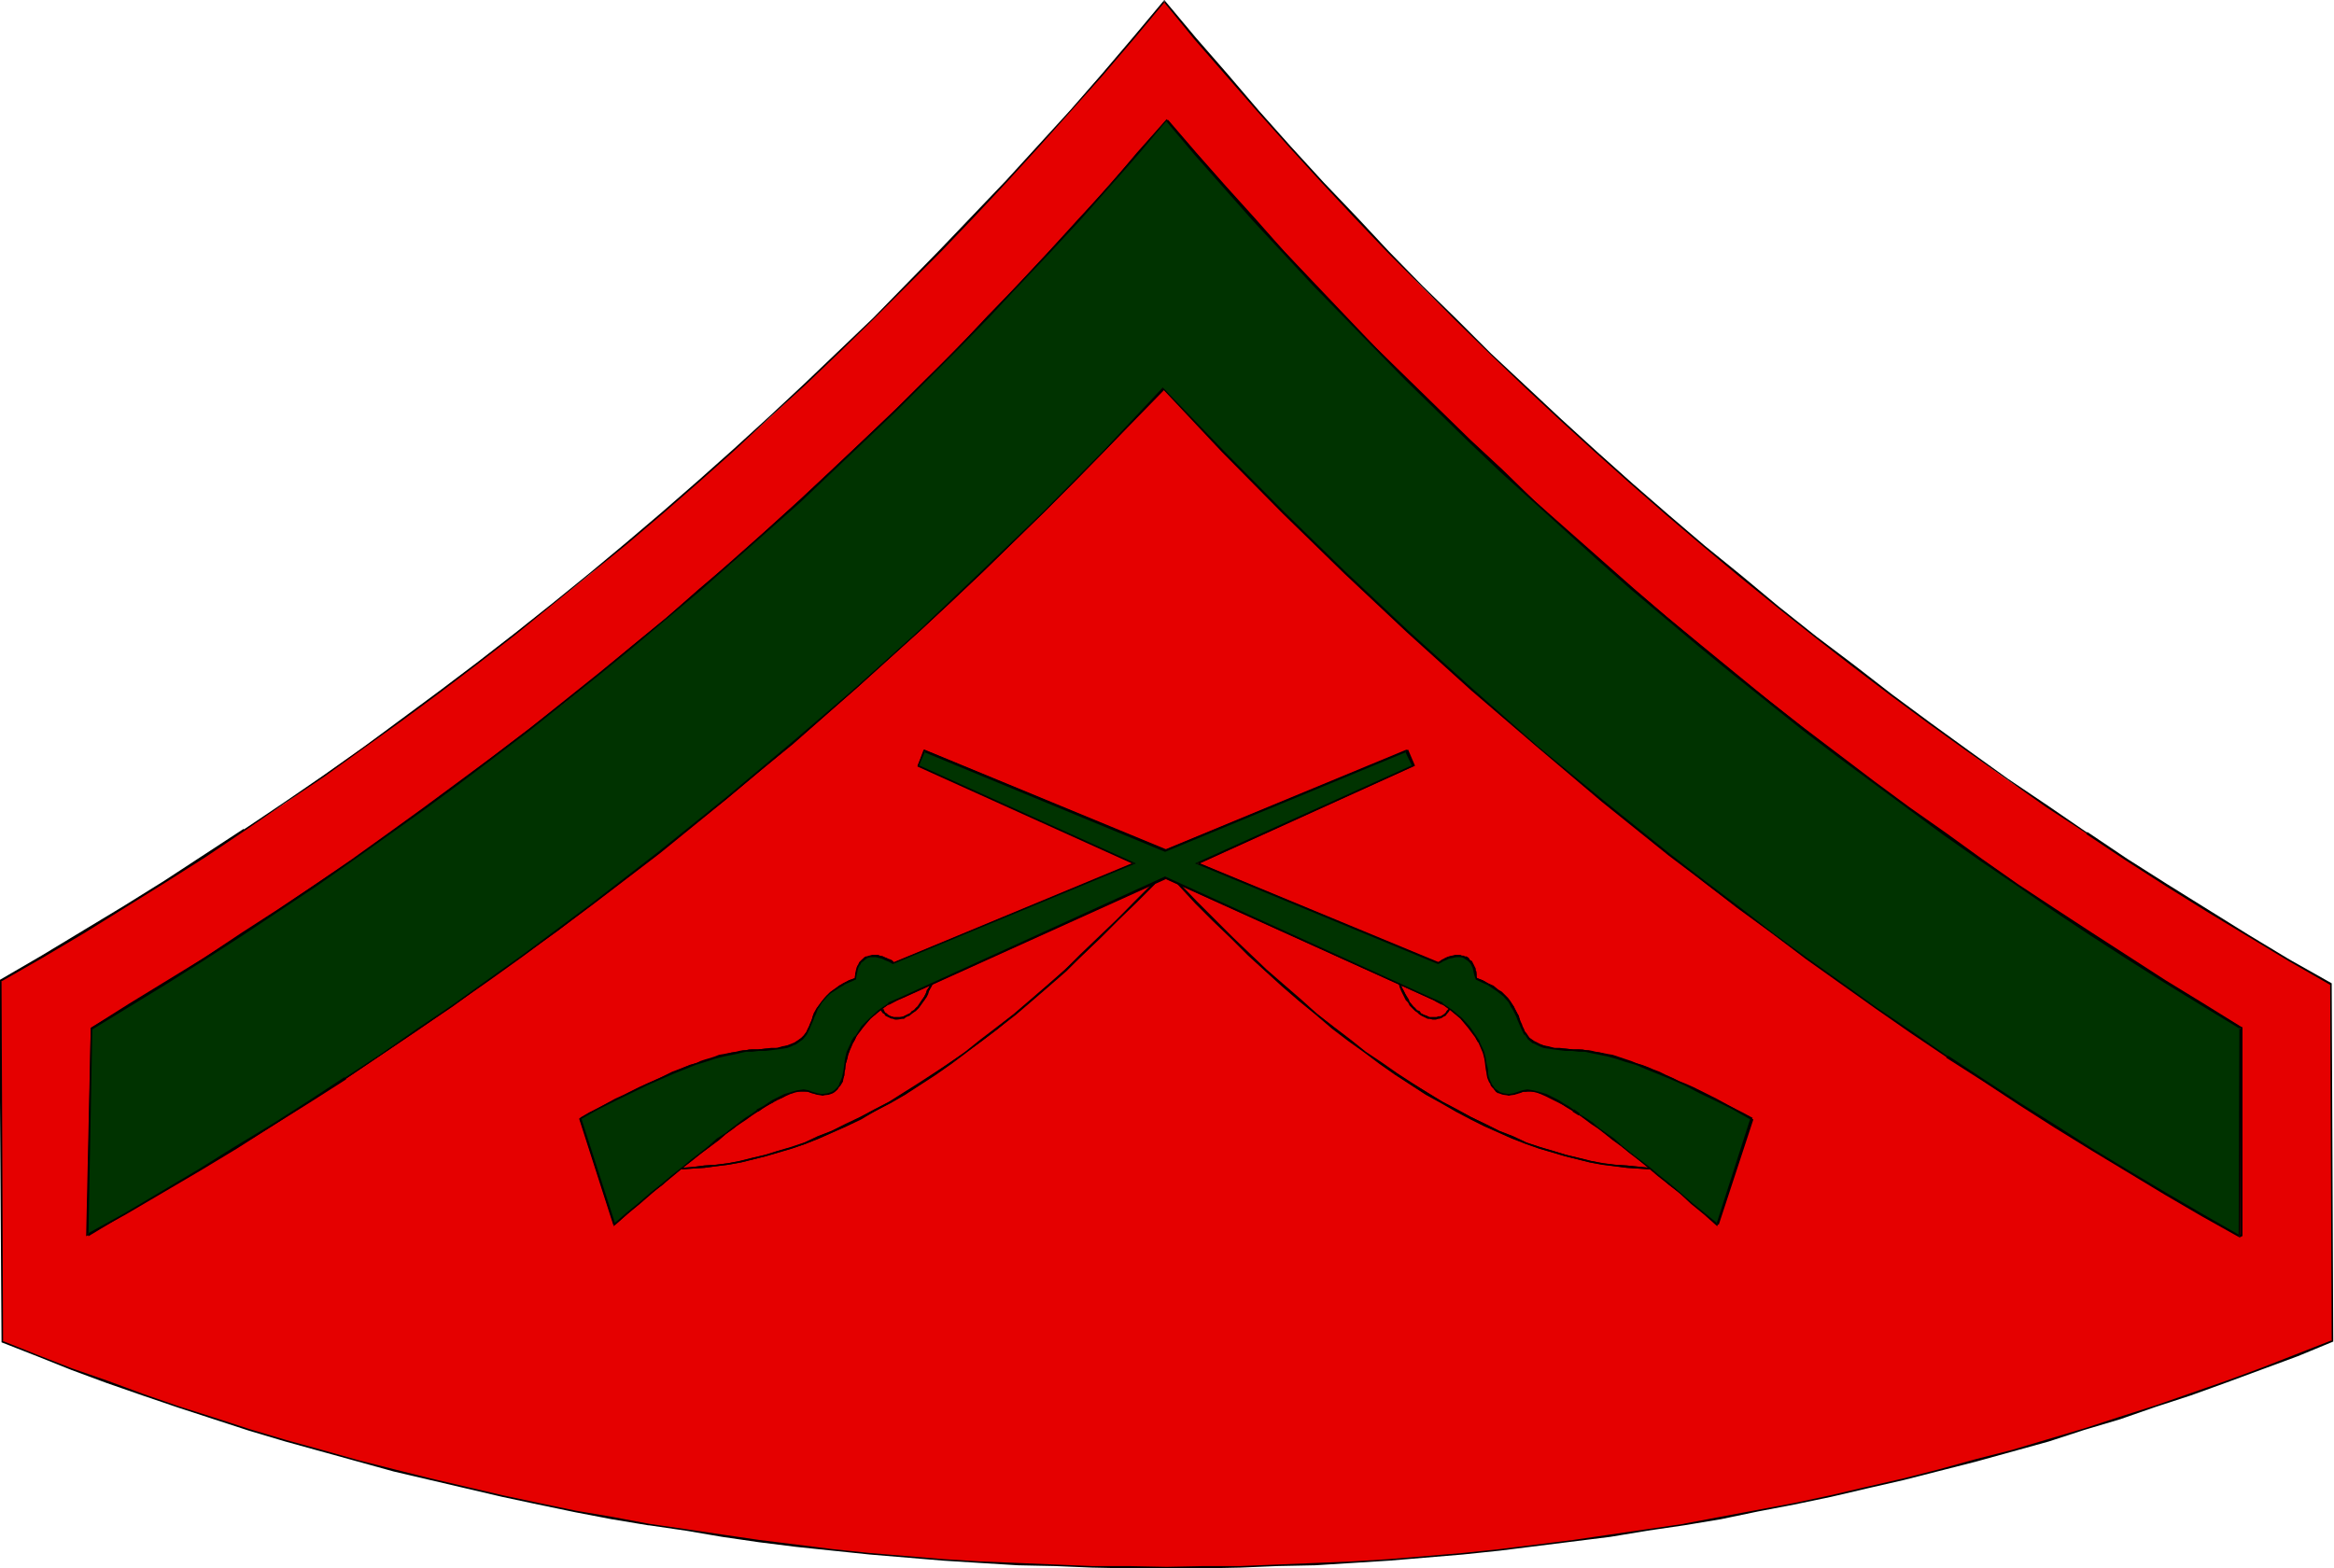 <svg xmlns="http://www.w3.org/2000/svg" fill-rule="evenodd" height="329.663" preserveAspectRatio="none" stroke-linecap="round" viewBox="0 0 3035 2040" width="490.455"><style>.pen1{stroke:none}.brush2{fill:#000}.brush3{fill:#030}</style><path class="pen1" style="fill:#e50000" d="m3033 1744-46 18-46 18-46 17-46 16-46 16-47 16-46 14-47 14-47 14-47 13-47 12-47 12-47 11-47 11-48 10-48 9-47 9-48 9-48 7-48 8-48 6-48 6-48 6-48 5-48 4-48 4-48 3-48 2-49 2-48 2-48 1h-97l-48-1-48-2-48-2-49-2-48-3-48-4-48-4-48-5-48-6-48-6-48-6-47-8-48-7-48-9-48-8-47-10-48-10-47-11-47-11-47-12-47-12-47-13-47-13-46-14-47-15-46-15-46-16-46-17-46-16-46-18-45-18-2-469 54-32 53-31 53-33 53-33 52-34 52-34 52-34 51-36 50-36 51-36 49-37 50-38 49-38 48-38 49-39 47-40 48-40 46-41 47-41 46-42 45-42 45-43 45-44 87-88 43-45 42-45 43-46 41-46 41-47 41-48 40-47 40 48 41 47 41 47 42 47 42 46 43 46 43 45 43 45 45 44 44 43 46 43 45 43 46 41 47 42 47 41 47 41 48 39 48 40 49 38 49 38 50 38 49 37 51 37 50 36 52 35 51 34 52 35 53 33 52 33 54 33 53 32 54 31 2 464z"/><path class="pen1 brush2" d="m3032 1744 1-1-46 18-46 18-46 17-46 16-46 16-47 15-46 15-47 14-47 14-47 12-47 13-47 12-48 11-47 11-47 10-48 9-48 9-48 9h1l-48 7-48 7-48 7-48 6-48 6-48 5-48 4-48 4-48 3-48 2-49 2-48 2h-48l-48 1-49-1h-48l-48-2-48-2-49-2-48-3-48-4-48-4-48-5-48-6-48-6-48-7-47-7-48-7-48-9-47-8-48-10-47-10-47-11-47-11-48-12-47-12-46-13-47-13-47-14-46-15-47-15-46-16-46-17-46-16-46-18-45-18 1 1-2-469-1 1 54-31 54-32 53-33 53-33 52-33 52-35 51-35 52-35 50-36 50-36 50-37 50-38 49-38 48-39 48-39 48-39 47-40 47-41 46-41 46-43 46-42 45-43 44-43 88-88 43-45 42-45 42-46 42-47 41-46 41-48 40-48h-2l40 49 41 47 41 47 42 47 42 46 43 46 43 45 44 44 44 44 45 44 45 43 45 42 46 42 47 42 47 41 47 40 48 40 48 39 49 39 49 38 50 38 50 37 50 36 51 36 51 36 52 34v1l51 34 53 34 53 33 53 32 53 32 54 31v-1l2 464 2 1-2-466-55-31-53-32-53-33-53-33-52-33-52-35v1l-51-35-52-35-50-36-51-37-50-37-49-38-49-37-49-39-48-40-48-39-48-41-46-40-47-42-46-42-46-43-45-42-44-44-45-44-44-45-42-45-43-45-43-47-41-46-41-48-41-47-41-49-41 49-40 47-41 47-42 46-42 46-43 45-43 45-87 89-45 43-45 43-45 42-46 42-46 41-47 41-47 40-48 40-48 39-49 39-49 38-49 37-50 37-50 37-51 36-51 35-52 35v-1l-52 34-52 34-53 33-53 32-53 32-55 32 3 471 46 18 45 18 46 17 46 16 47 16 46 15 46 15 47 14 47 13 47 13 47 13 47 11 47 11 47 11 47 10 48 10 47 9 48 8h1l48 7 47 8 48 7 48 6 48 5 48 5 48 4 48 4 48 3 49 3 48 1 48 2 48 1h97l48-1 48-2 49-1 48-3 48-3 48-4 48-4 48-5 48-6 48-6 48-6 48-8 48-7 48-8 48-10 47-9 48-10 47-11 48-11 47-12 47-12 47-13 47-13 46-15 47-14 46-16 46-15 47-17 46-17 46-17 46-19-2-1z"/><path class="pen1 brush2" d="m800 1592-44-137-2 1 44 137 2-1z"/><path class="pen1 brush2" d="m756 1456 11-6 12-7 11-6 11-6 10-5 10-5 11-5 9-4 9-4 9-4 8-4 8-4 8-3 8-3 7-3 7-2 7-2 6-3 6-2 7-1 5-2 6-2 5-1 5-1 5-1 4-1 5-1h8l4-1h8v-2h-12l-4 1h-4l-5 1-4 1-5 1-6 1-5 1-6 1-5 2-6 2-7 2-6 2-6 3-8 2-7 3-8 3-8 3-8 4-8 4-9 4-9 4-9 4-10 5-10 5-11 5-11 6-11 6-12 6-12 7h1l1 2zm230-89 9-1h8l8-1 7-1 6-2 5-2 9-3 6-5 2-3 3-3 2-4 2-3 1-3 2-3 1-4 1-3 2-4 1-3 2-5 2-3 2-3 3-4 3-4 8-8 5-4 6-4 6-3 7-3 9-4-1-2-9 3-7 4-6 3-6 5-5 3-8 8-3 4-3 4-3 4-2 4-2 4-2 3-1 4-1 3-2 4-1 3-2 4-1 3-2 2-2 3-3 3-6 4-3 2-5 2-5 2-6 1-6 2h-8l-8 1-9 1v2z"/><path class="pen1 brush2" d="M1115 1273v-8l1-2v-3l2-3 1-2 1-3 2-1 2-3h1l2-1 2-1 2-1 3-1h8l1 1 4 1 3 1 2 1 2 1 2 2 2 1 3 2 2-2-3-3-2-1-3-1-2-1-3-1-2-1-4-1-2-1h-8l-3 1h-1l-2 1h-2l-2 1-1 1-3 3-1 1-2 2v2l-2 2-1 4-1 2v2l-1 3v6h3z"/><path class="pen1 brush2" d="m1162 1254 317-131-284-128 1 1 8-19-1 1 314 130 313-130-1-1 8 19 1-1-283 128 316 131 1-2-314-130v2l282-128-9-21-315 130h1l-315-130-9 21 283 128v-2l-314 130v2z"/><path class="pen1 brush2" d="m1872 1254 3-3h2l2-2 2-1 2-1 7-2 2-1h7l1 1h2l3 1v1l3 1 2 1 1 2 1 1 1 2 1 1 2 5 1 3v2l1 2v3l1 3h2l-1-3v-6l-1-2v-2l-3-6-1-2-1-2-2-1-1-1-1-2-3-2h-2l-2-1h-2l-2-1h-7l-3 1-7 2-2 1-2 1-3 1-2 2-2 2 1 2z"/><path class="pen1 brush2" d="m1920 1274 7 4 8 3 5 3 6 4 5 4 8 8 3 4 5 7 2 3 2 5 2 3 1 4 1 3 2 4v3l2 3 2 3 2 4 2 3 2 3 3 2 4 3 4 1 5 2 4 2 7 2 7 1 7 1h8l10 1v-2l-10-1-8-1h-7l-7-2-6-1-5-2-4-2-4-2-3-2-3-2-2-3-2-3-2-2-1-3-2-4-1-3-2-4-1-3-1-4-2-3-2-4-2-4-5-8-3-4-8-8-5-3-6-5-7-3-7-4-8-3v2zm126 93h7l5 1h8l5 1 4 1 10 2 6 1 5 2 6 2 6 1 6 2 7 3 7 2 6 2 8 3 7 3 8 3 8 4 9 4 9 4 9 4 9 4 10 5 10 5 11 5 10 6 12 6 11 7 13 6 1-2-13-7-12-6-11-6-11-6-10-5-10-5-10-5-9-4-10-4-8-4-9-4-8-4-8-3-7-3-8-3-7-2-7-3-6-2-6-2-6-2-6-2-6-1-5-1-5-1-6-1-4-1-5-1h-4l-4-1h-12v2z"/><path class="pen1 brush2" d="m2277 1455-45 137 3 1 45-137-3-1z"/><path class="pen1 brush2" d="m2234 1592-17-15-16-13-15-13-14-11-14-12-13-11-12-10-12-9-11-9-10-8-10-8-10-7-9-6-8-6-8-6-14-9-7-5-12-6-11-5-5-2-4-1-4-2h-5l-3-1h-3l-7 1h-3l-2 2 1 2 2-1 3-1h3l3-1h3l3 1h4l4 2 5 1 4 2 11 5 5 3 6 4 7 4 14 9 8 5 8 6 10 7 9 7 10 8 11 8 11 9 11 9 13 10 13 10 13 12 15 11 15 13 16 14 17 14 1-1z"/><path class="pen1 brush2" d="M1975 1420h1-3l-1 1h-4l-2 1h-3l-1 1-2-1h-2l-5-1-2-1-1-1-1-1-3-1-1-2-1-1-1-2-1-1-1-2-2-2v-2l-1-2-1-5-1-2v-5h-2v5l1 3 1 5 1 2v2l2 2v2l2 2 1 1 1 2 1 1 3 3h2l1 1 2 1 6 1h2l2 1 2-1h5l1-1h3l1-1h2l-1-2zm-39-29v-1l-1-4v-3l-1-4-1-4-1-4-2-7-2-3-1-3-2-4-3-3-1-4-2-3-5-6-2-3-6-6-3-3-2-3-3-3-6-4-3-3-3-2-3-2-3-3-11-6-3-1-3-1-1 2 3 1 3 2 10 5 3 2 4 2 3 3 2 2 7 5 3 3 2 3 3 2 5 6 3 3 2 3 1 3 3 3 1 4 2 3 2 3 2 3 1 4 3 7v4l2 4v3l1 4 1 4h2z"/><path class="pen1 brush2" d="m1863 1298-346-158-348 158 1 2 347-157h-1l346 157 1-2z"/><path class="pen1 brush2" d="m1169 1298-3 1-4 1-10 6-3 3-4 2-3 2-3 3-2 2-3 2-3 3-5 6-3 3-2 3-3 3-5 6-4 7-1 3-2 4-2 3-1 3-2 4-1 3-1 4-1 4v4l-1 3v5h2v-5l1-3 1-3 1-4v-4l2-3 1-4 2-4 1-3 2-3 2-3 3-7 5-6 2-3 2-3 3-3 5-5 3-3 3-2 3-3 3-2 3-3 3-2 3-2 10-5 4-2 3-1-1-2z"/><path class="pen1 brush2" d="M1097 1391v-1l-1 3v3l-1 2v3l-1 2-1 2v2l-1 2-1 1-1 2-1 2-2 1-1 2-1 1-2 1h-1l-1 1-2 1h-3l-3 1h-1l-2 1-1-1h-4l-1-1h-4l-2-1h-1l-1 2h2l2 1h1l2 1h5l2 1 2-1h5l2-1h1l2-1 1-1 2-1 1-1 2-1 1-1 1-2 1-1 2-2 1-2 1-2 1-2v-2l1-3 1-2v-6l1-2h-2z"/><path class="pen1 brush2" d="m1057 1420-5-2-7-1h-3l-4 1h-4l-4 2-4 1-5 2-5 2-5 3-13 6-6 5-7 4-8 5-8 6-8 6-9 6-9 7-10 8-11 8-11 9-12 9-12 10-13 11-14 12-15 11-15 13-16 13-15 15 1 1 16-14 16-14 15-13 15-11 13-12 13-10 13-10 11-9 12-9 11-8 9-8 10-7 8-7 9-6 8-5 8-5 6-4 7-4 6-4 5-3 6-2 5-3 4-2 5-1 3-2h4l4-1h3l6 1 5 2 1-2zm1858 187-49-28-48-28-48-29-47-29-48-29-47-30-47-30-47-31-46-31-45-32-46-32-46-32-45-34-44-33-45-34-43-34-45-36-43-34-43-36-85-72-84-74-83-77-40-38-40-39-41-39-39-40-40-40-39-41-37-40-2 1 38 40 39 41 39 40 40 40 40 39 40 39 41 39 82 76 84 74 85 72 44 36 43 35 44 35 43 35 45 34 45 33 45 33 45 32 46 33 46 31 46 32 46 31 47 30 47 30 48 30 48 29 47 28 49 28 49 28 1-2z"/><path class="pen1 brush2" d="m1513 505-39 40-38 40-39 40-40 39-80 78-40 38-41 38-41 38-42 37-42 37-42 36-43 35-43 37-43 34-44 35-44 35-89 67-45 33-46 32-45 33-46 32-46 31-94 61-47 30-48 30-48 29-48 29-49 28-48 28h1l1 3 48-29 48-28 49-29 48-29 47-29 48-31 47-30 46-31 47-32 46-31 45-33 46-33 45-32 89-68 44-34 43-35 44-35 43-36 43-35 42-37 42-37 41-37 41-37 41-38 41-39 80-78 39-39 39-40 39-40 39-40-2-1z"/><path class="pen1 brush2" d="m115 1606 5-268h-2l-5 268h2z"/><path class="pen1 brush2" d="m120 1339 49-30 49-30 49-31 48-32 48-32 48-32 47-32 47-33 46-34 47-34 45-35 46-35 45-35 45-36 45-36 44-37 43-37 86-76 43-39 84-78 41-41 41-40 40-41 41-41 79-83 39-43 38-43 38-42 38-44-2-1-38 43-38 43-38 43-39 42-79 84-40 41-40 41-41 40-42 40-83 78-43 39-86 76-43 37-45 37-44 36-45 36-45 36-46 35-46 34-46 34-47 34-46 33-48 33-48 32-48 31-48 32-49 30-49 30-49 31 2 2z"/><path class="pen1 brush2" d="m1517 157 37 44 38 42 38 43 39 42 39 42 40 42 40 41 41 41 40 40 41 39 42 40 42 39 42 38 43 39 43 37 44 38 44 36 44 36 45 37 45 35 91 69 46 35 47 33 47 33 47 33 48 32 48 32 48 32 49 31 49 30 50 30 1-2-50-31-49-30-48-31-48-31-49-32-47-31-47-33-47-34-47-33-46-34-91-69-46-36-44-36-44-36-45-37-43-37-43-38-43-38-43-38-41-40-42-39-41-40-41-40-41-40-40-42-39-41-40-42-38-43-38-42-38-43-37-43-2 1z"/><path class="pen1 brush2" d="M2913 1336v272h3v-272h-3zm-1702-57-3 5-2 4-2 4-2 4-2 4-2 3-4 6-3 2-2 3-3 1-2 3-3 1-4 2-2 1-2 1h-11l-3-1-2-1-2-1-1-1-1-1-2-1-1-2-1-2v-1l-2 1v-1 2l1 2 2 2 1 1 1 2 2 1 2 1 2 1 4 1 2 1h5l4-1h3l2-2 5-2 2-2 3-2 3-2 2-2 2-2 5-7 2-3 3-4 2-4 1-4 3-5 2-4-2-1zm-324 242 14-1 15-1 15-2 16-2 17-3 16-4 16-4 17-5 17-5 17-6 18-7 18-8 18-8 19-9 18-11 20-10 19-11 20-13 20-13 20-14 20-15 21-16 21-16 22-17 21-18 22-19 23-20 21-21 23-22 23-23 24-23 24-24-2-2-24 24-23 24-23 23-23 22-22 20-22 20-22 19-22 19-22 17-20 16-21 16-21 14-20 14-19 13-20 12-19 12-20 10-18 10-18 9-19 9-18 7-17 8-17 6-18 5-16 5-17 4-16 4-16 3-16 2-15 1-15 2-14 1v2zm645-371 23 24 23 23 23 23 23 22 22 21 22 20 22 19 22 18 21 17 21 16 21 16 20 15 20 14 20 13 20 13 20 11 19 10 19 11 18 9 18 8 18 8 18 7 17 6 17 5 17 5 16 4 16 4 17 3 16 2 15 2 30 2v-2l-30-3-15-1-16-2-16-3-16-4-17-4-16-5-17-5-18-6-17-8-18-7-18-9-19-9-18-10-19-10-20-12-19-12-20-13-20-14-21-14-20-16-21-16-22-17-21-19-22-19-23-20-21-20-23-22-23-23-24-24-23-24-1 2zm352 162h1l-1 1-2 2-1 2-3 2-1 1-2 1-1 1h-3l-1 1h-11l-2-1-2-1-3-1-2-1-2-1-2-3-3-1-5-5-5-6-1-3-5-8-2-4-2-4-1-5-3 1 2 4 2 5 2 4 4 8 3 3 5 7 4 4 3 2 2 2 3 2 3 1 2 1 3 2h2l4 1h5l2-1h2l3-1 1-1 2-1 2-1 2-3 2-2 1-2 1-1h1l-3-1z"/><path class="pen1 brush3" d="m799 1593-45-138 24-13 22-11 21-10 19-10 18-8 17-7 15-6 15-6 13-4 12-4 11-3 11-2 9-2 9-2 8-1h17l8-1 8-1 6-1 6-2 5-1 5-2 4-2 6-5 5-6 3-6 3-6 3-7 1-4 2-3 3-8 6-8 6-8 5-3 5-4 5-4 7-4 7-4 8-3 1-5 2-9 2-4 2-3 3-3 2-2 4-2 3-1h12l4 2 5 2 4 2 5 3 313-130-280-127 8-19 313 130 314-130 8 19-280 127 313 130 5-3 4-2 5-2 4-2h12l3 1 4 2 2 2 3 3 2 3 2 4 3 9v5l8 3 8 4 6 4 6 4 9 7 7 8 5 8 3 8 2 3 1 4 3 7 3 6 4 6 4 6 6 5 4 2 5 2 5 1 6 2 6 1 8 1 8 1h17l8 1 9 2 10 2 10 2 12 3 12 4 13 4 14 6 16 6 16 7 18 8 19 10 21 10 22 11 24 13-44 138-17-14-16-14-15-13-14-11-14-12-13-10-13-11-11-9-11-8-11-9-10-7-9-8-9-6-9-6-8-5-7-5-7-5-6-4-7-4-6-3-10-5-9-3-8-2-7-1-6 1-5 2-7 2-6 1-7-1-6-2-3-2-3-2-2-4-2-3-2-4-2-4-1-6-1-5-1-8-1-7-2-7-6-14-4-6-9-13-10-11-12-11-12-8-14-7-347-157-346 157-13 7-13 8-12 11-10 11-9 13-3 6-7 14-1 7-2 7-1 8-1 5-1 6-2 4-1 4-3 3-2 4-3 2-3 2-6 2-7 1-6-1-7-2-5-2-6-1-7 1-8 2-9 3-10 5-6 3-6 4-7 4-7 5-7 5-8 5-8 6-10 6-9 8-10 7-10 9-12 8-11 9-13 11-13 10-14 12-14 11-15 13-16 14-16 14z"/><path class="pen1 brush2" d="M798 1592h2l-44-137-1 1 23-13 22-11 41-20 18-8 16-7 15-6 15-6 13-4 12-4 12-3 10-2 10-2h-1l9-2h8l8-1h9l8-1 8-1 7-1 6-1 5-2 4-2h1l3-2 7-5 5-6 3-6 3-7 3-7 1-3 2-4 3-8v1l5-8 7-8 4-4 5-3 6-4 7-4h-1l7-3 9-4 1-6 2-9 2-4v1l2-4 3-2 2-2 3-2 4-1h-1 8l4 1 4 1 4 2 5 2 5 3 316-131-283-128 1 1 8-19-2 1 314 130 314-130-2-1 9 19 1-1-283 128 316 131 6-3h-1l5-2 4-2 5-1 4-1h-1 8l3 1 3 2 3 2 2 2 3 4-1-1 2 4 2 9 2 6 8 4 7 3 6 4 6 4 9 7 7 8 4 8v-1l4 8 2 4 1 3 3 7 3 7 3 6h1l4 6 6 5h1l4 2 4 2 5 2 6 1h1l6 1 8 1 8 1h9l8 1h8l9 2 10 2 10 2 11 3 12 4 14 4 14 6 15 6 17 7 18 8 19 10 21 10 22 11 23 13v-1l-44 137h2l-17-14-16-13-15-13-14-12-14-11-13-11-13-10-12-9-11-9-10-9-10-7-10-7-8-7-9-6-8-5v-1l-7-5v1l-7-5-7-4-6-4-6-3-10-5-10-3-8-2-7-1-6 1-6 2-6 2-6 1-7-1-6-2h1l-3-2-3-2-2-3-3-4 1 1-2-4-2-5-1-5v-5l-2-8-1-7-2-8-6-13v-1l-4-6-9-13-10-11-12-10-13-9v-1l-14-6-347-158-346 158-14 6v1l-13 9-11 10-11 11-8 13h-1l-4 6v1l-6 13-2 8-1 7-1 8-1 5-1 5-2 5-2 4 1-1-2 4-3 3-2 2-3 2-6 2-7 1-6-1-7-2-5-2-6-1-7 1h-1l-7 2-10 3-10 5 1 3 10-5 9-4 8-2h13-1l6 2 7 2 6 1 8-1 6-2 3-2 3-3 2-3 2-3 1-1 2-3 1-5 1-5v-1l1-5 1-8 2-7 2-7 6-14v1l3-7 9-12 10-12 12-10 12-9v1l13-7 346-157 347 157 13 7v-1l12 9 12 10 10 12 9 12 4 7v-1l6 14 2 7 1 7 1 8 1 5v1l1 5 2 5 2 3v1l2 3 3 3 2 3 3 2h1l6 2 7 1 7-1 6-2 6-2h-1 13l8 2 9 4 10 5 6 3 6 3 6 4 7 4v1l8 5v-1l8 6 8 6 9 6 9 7 10 8 11 8 11 9 12 9 12 10 13 11 14 11 15 12 14 13 16 13 18 16 45-140-24-14-23-11-20-10-20-10-17-8-17-7-15-7-14-5-14-4-12-4-11-3-11-3-9-1-9-2h-1l-8-1h-8l-9-1h-8l-8-1-6-1-6-2-5-1-4-2-4-2-6-5-5-5h1l-4-6-3-6-2-8-2-3-1-4-4-7v-1l-5-7h-1l-6-8-10-8-5-4-7-4-7-4-8-3v1-6l-3-9-1-3-1-1-2-3-3-3-2-2-4-2-4-1h-12l-4 1-5 2-4 3h-1l-5 3h1l-313-130v2l282-128-10-21-314 130-314-130-8 22 281 127v-2l-313 130h1l-5-3-5-3-4-2-5-1h-12l-3 1-4 2-3 2-3 3-2 3v1l-2 3-2 9v1l-1 5 1-1-8 3-8 4-6 4-6 4-5 4-4 4-7 8-5 7-1 1-4 7-1 4-1 3-3 8-3 6-3 6-5 5-6 5-4 2h1l-5 2-5 1-6 2-6 1-8 1h-8l-9 1h-8l-8 1-9 2-10 1-10 3-11 3-13 4-13 4-14 5-16 7-16 7-18 8-40 20-22 11-25 14 45 140v-3z"/><path class="pen1 brush2" d="m1010 1428-6 3-6 4-6 4-8 4v1l-7 5-8 5-8 6-9 7-9 7-11 7-10 9-11 9-12 9-12 10-14 11-13 11-15 12-15 13-16 13-16 14v3l18-16 16-13 15-13 14-12 14-11 13-11 12-10 12-9 12-9 10-8 10-8 9-7 9-6 9-6 8-6 7-5v1l7-5 6-4 7-3h-1l6-3-1-3z"/><path class="pen1 brush3" d="m2912 1608-48-27-48-29-48-28-48-29-47-29-47-30-47-31-47-31-46-31-46-32-45-32-46-32-44-33-45-34-45-34-44-34-87-70-86-72-84-73-83-75-82-77-80-78-79-80-78-82-76 81-79 80-79 77-82 77-83 74-83 73-86 72-87 70-89 68-89 67-45 32-46 32-46 32-47 32-46 30-47 31-48 30-47 29-48 30-97 57-49 27 6-268 50-30 49-30 48-31 48-31 48-32 48-32 47-32 94-67 46-34 46-35 45-35 46-35 44-36 44-37 45-37 43-37 44-37 42-39 43-38 42-39 42-40 41-40 41-40 40-41 40-41 40-41 39-42 39-43 38-43 38-43 38-44 37 44 38 43 38 43 39 42 39 42 40 42 40 41 40 40 41 41 41 39 42 40 42 39 42 38 43 38 43 38 44 37 44 37 44 36 45 36 45 36 45 35 46 34 93 68 47 33 47 33 48 32 48 32 48 31 48 31 50 30 49 30v-1l-1 272z"/><path class="pen1 brush2" d="m2911 1608 2-1-49-28-48-28-47-28-48-29-47-30-48-30-46-30-47-31v1l-46-32-46-31-46-33-45-32-45-33-44-34-45-34-44-34-87-70-86-71-84-74-83-75-82-77-80-78-79-80-79-82-77 82-78 79-80 77-81 77-83 75-84 72-86 72-87 70-88 68-90 67-45 32-46 33-46 31-46 32-47 31v-1l-47 31-47 30-48 29-48 30-96 57-49 27 2 1 5-268v1l49-30 49-30 49-31 48-31 48-32 48-32 47-33 94-67 46-34 45-34 46-35 45-36 45-36 44-36 44-37 44-37 43-38 43-38 43-38 42-40 41-39 42-40 40-40 41-41 40-41 39-42 40-42 39-42 38-43 38-43 37-44h-1l37 44 38 43 38 43 39 42 39 42 40 41 40 41 40 41 41 40 41 40 42 40 42 38 43 39 42 38 43 38 44 37 44 37 44 36 45 36 45 36 46 35 46 34 92 68 47 33 47 32 48 33 48 32 48 31 49 31 49 30 51 31v-3h-2l-1 272 2 2 1-274h-2v1l2-1-50-30-49-30-48-31-49-31-48-32-47-32-47-33-47-33-93-67-46-35-45-35-45-36-45-35-44-37-44-37-44-37-43-37-43-38-42-39-43-39-41-39-41-40-41-40-40-41-41-41-39-42-39-42-39-42-38-43-38-43-38-44-39 44-37 44-39 42-39 43-39 42-40 41-39 42-41 40-41 41-41 39-42 40-42 39-42 38-43 39-44 37-43 38-44 36-44 37-45 36-45 35-46 35-46 35-46 34-93 67-48 32-47 32-48 32-49 31-48 31-49 30-50 30-6 271 51-28 97-57 48-29 47-30 48-30 47-30v-1l46-31 46-31 46-32 46-32 46-33 89-66 89-68 86-70 86-72 84-73 83-75 81-76 80-78 78-79 77-81h-1l77 82 79 80 80 78 82 77 83 75 85 73 85 72 87 70 45 34 44 34 45 33 45 34 45 32 45 32 46 32 46 31v1l47 30 47 31 47 30 47 29 48 29 48 29 48 28 50 28-2-2z"/><path class="pen1 brush2" d="m1210 1279-2 5-3 4-1 4-2 4-3 4-2 3-4 6-2 2-3 3-2 1-3 3-2 1-4 2-2 1-5 1h-8l-3-1h-1l-2-1-3-2-2-1-1-1-3-4v-1l-2 1v-1 2l3 4 2 1 1 2 2 1 2 1 2 1 2 1h2l2 1h4l3-1h5l2-2 5-2 3-2 2-2 3-2 2-2 2-2 5-7 3-3 2-4 2-4 2-4 2-5 2-4-2-1zm-324 242 14-1 16-1 15-2 16-2 16-3 16-4 16-4 17-5 17-5 18-6 17-7 18-8 18-8 18-9 19-10 20-11 19-11 20-13 20-13 20-14 20-15 21-15 21-16 21-18 22-18 22-19 22-20 22-20 23-22 23-23 23-23 24-25-1-1-24 24-24 24-23 22-23 22-21 21-23 20-22 19-21 18-22 17-21 16-20 16-21 15-20 13-20 13-19 12-19 12-19 10-19 10-19 9-18 9-18 7-17 8-18 6-17 5-16 5-17 4-16 4-15 3-16 2-15 1-16 2-14 1v2zm645-371 23 25 23 23 24 23 22 22 22 20 22 20 22 19 22 18 21 18 21 16 21 15 20 15 20 14 20 13 20 13 20 11 19 11 19 10 18 9 18 8 18 8 18 7 17 6 17 5 17 5 16 4 16 4 16 3 16 2 16 2 30 2v-2l-30-3-16-1-16-2-15-3-16-4-16-4-17-5-17-5-18-6-17-8-18-7-18-9-18-9-19-10-19-10-19-12-20-12-20-13-20-13-21-15-20-16-21-16-21-17-22-18-22-19-22-20-22-21-23-22-23-22-24-24-22-24-2 1zm353 162-1 1-2 2-1 2-1 1-1 1-3 2-2 1h-3l-2 1h-10l-2-1-5-2-2-1-2-1-3-3-2-1-2-3-3-2-2-3-3-3-2-3-3-8-2-4-3-4-1-5-2 1 1 4 2 5 2 4 4 8 3 3 2 4 3 3 2 2 2 2 3 2 2 2 3 2 2 1 6 3h4l2 1h5l2-1h2l2-1 2-1 2-1 2-1 1-2 2-1 1-2 1-2 2-1-2-1z"/></svg>
